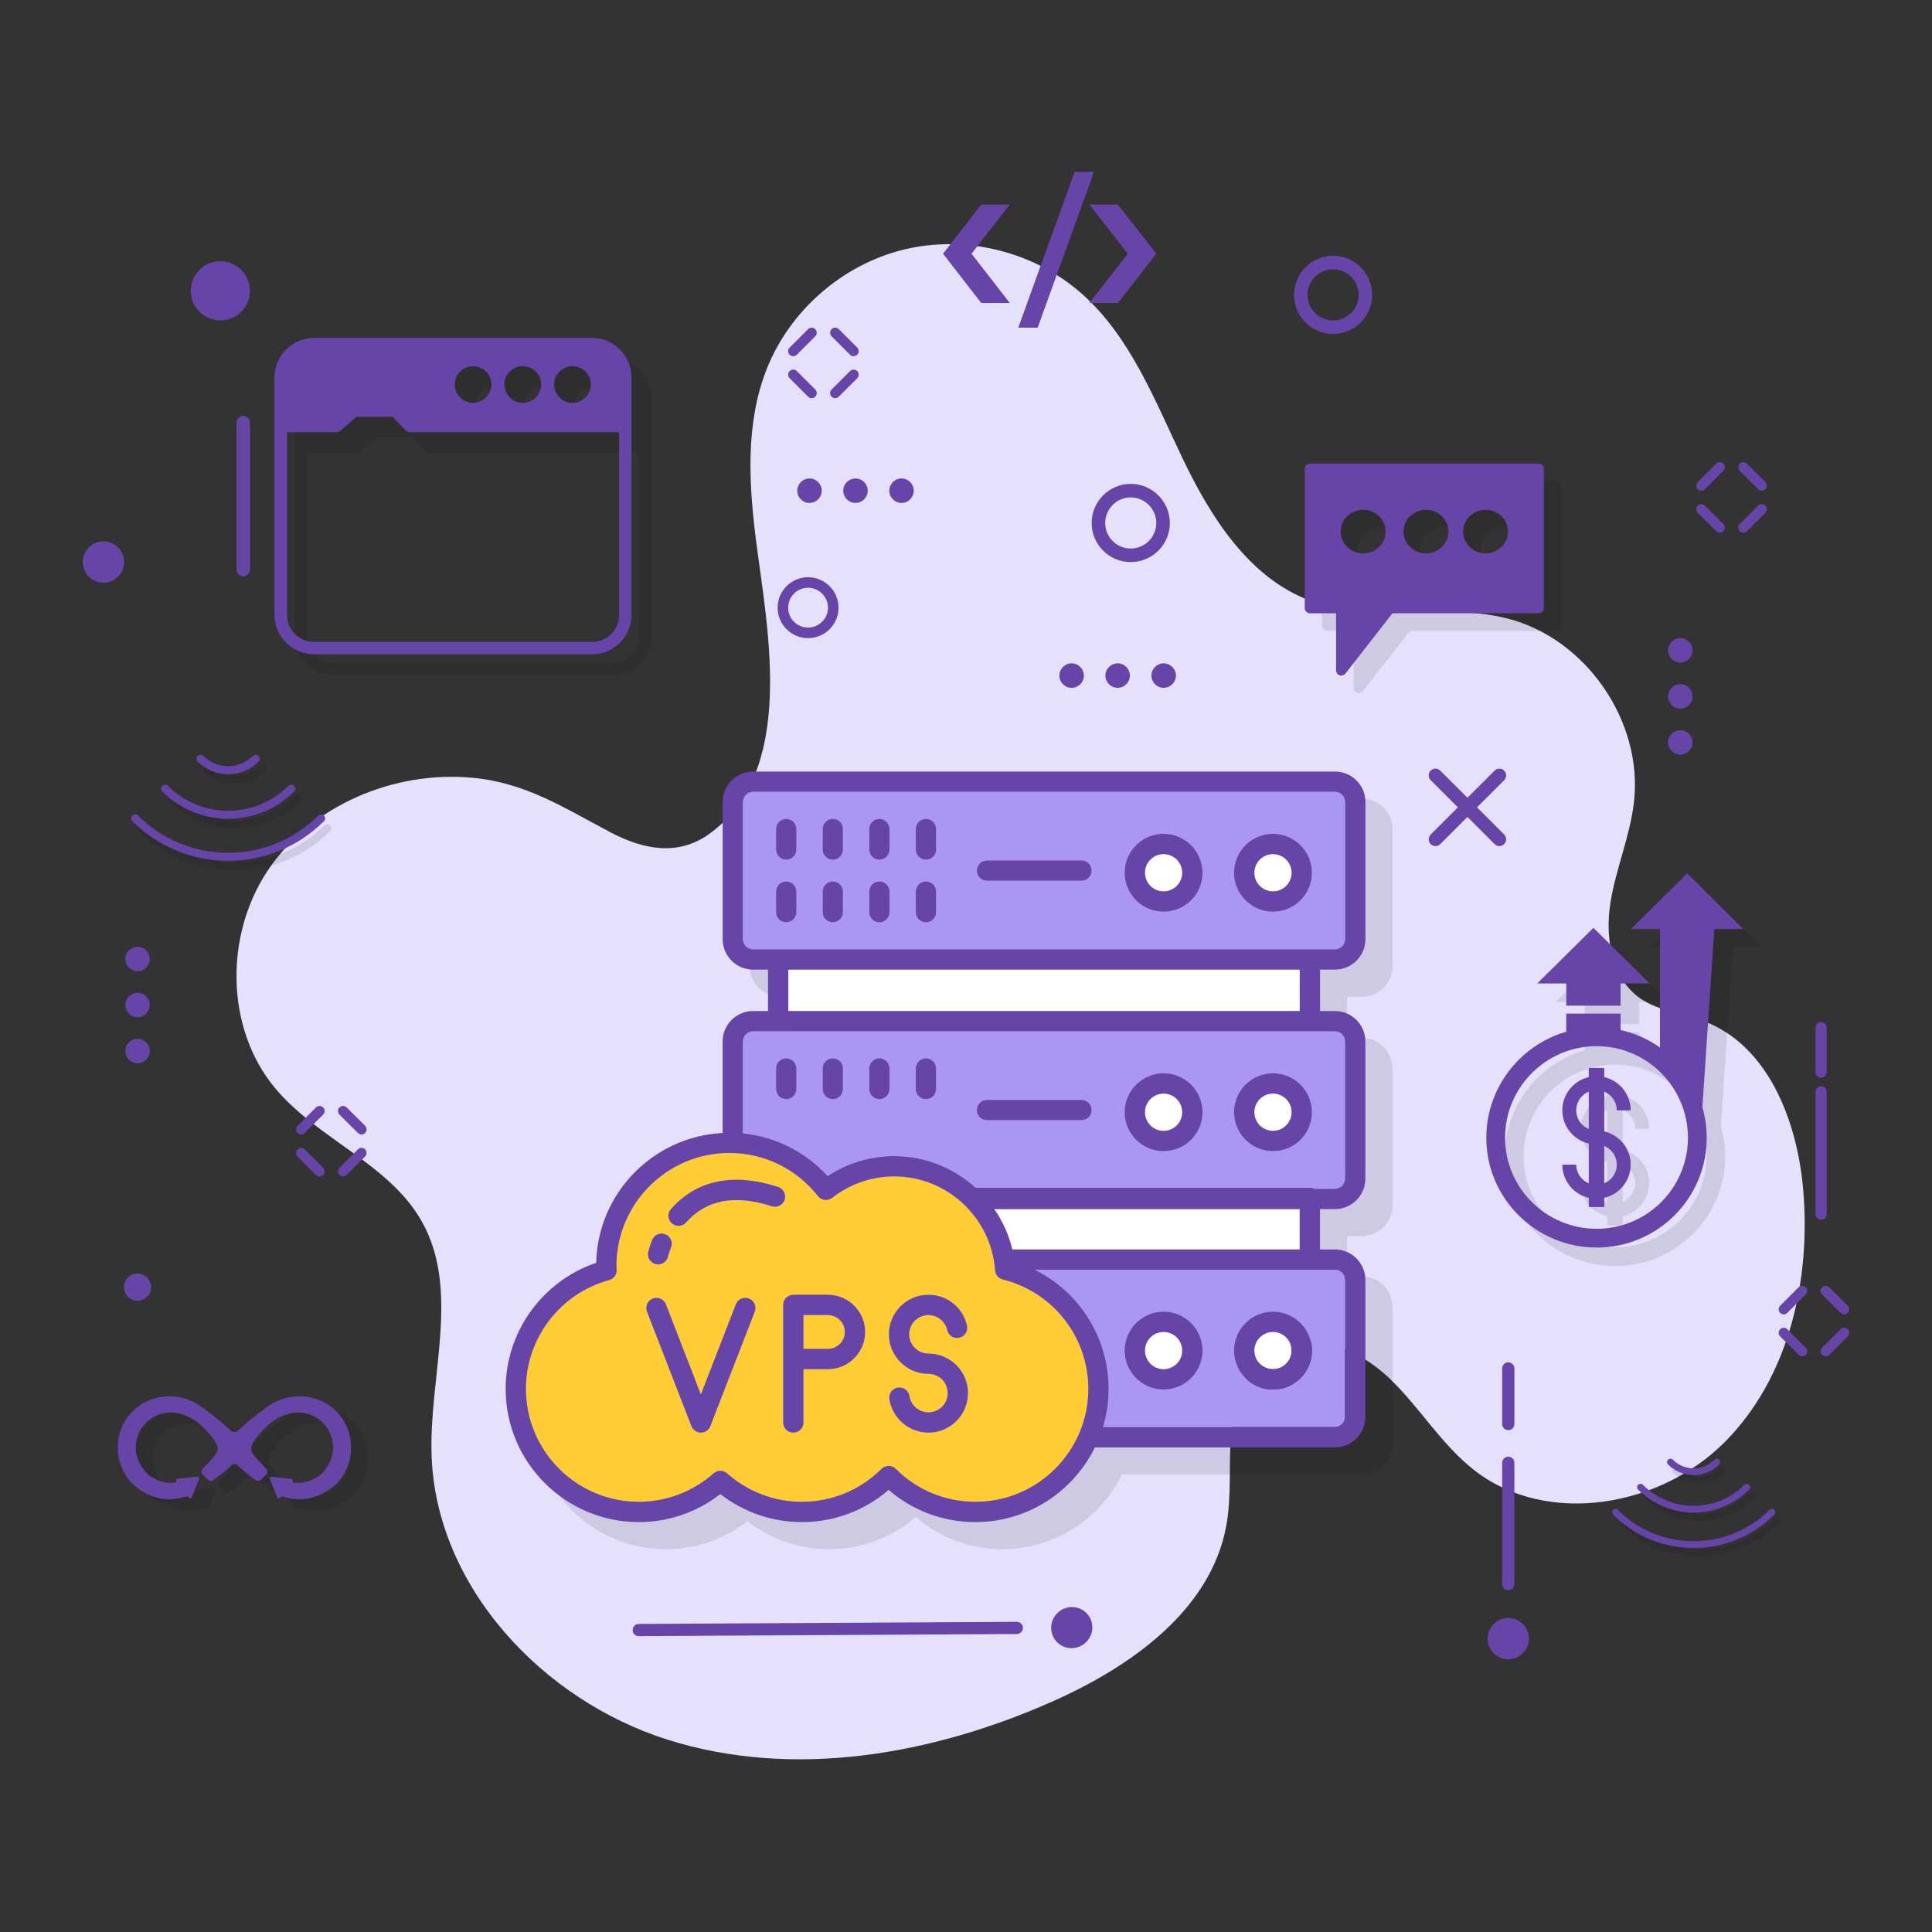 <svg xmlns="http://www.w3.org/2000/svg" id="a" data-name="Layer 1" width="3500" height="3500" viewBox="0 0 3500 3500"><rect x="0" y="0" width="3500" height="3500" fill="#333333" stroke="none"/><defs><style>      .b, .c, .d, .e, .f, .g, .h {        stroke-width: 0px;      }      .b, .g {        fill: #000;      }      .c {        fill: #e5e0fc;      }      .d {        fill: #aa96f3;      }      .i, .g {        opacity: .1;      }      .e {        fill: #fff;      }      .f {        fill: #6644a8;      }      .h {        fill: #fc3;      }    </style></defs><g><path class="c" d="M854.261,1408.824c-140.937-12.544-289.443,49.774-368.496,167.124-79.051,117.35-77.871,286.872,12.782,395.51,77.263,92.591,206.926,136.583,265.851,241.801,69.848,124.714,12.927,279.296,17.408,422.168,7.471,238.306,200.588,444.616,427.979,516.294,227.393,71.68,478.289,27.514,696.263-69.09,142.112-62.98,286.919-165.019,315.331-317.84,10.552-56.772,3.679-115.329,9.385-172.79,5.705-57.458,28.117-118.613,78.47-146.873,66.659-37.411,152.254-1.207,207.559,51.559,55.305,52.769,94.946,121.353,155.546,167.943,131.042,100.744,334.112,65.465,451.183-51.223,117.07-116.688,157.344-293.664,143.117-458.345-10.731-124.24-63.24-261.238-179.957-305.149-38.449-14.467-81.828-17.845-115.466-41.426-51.773-36.295-63.657-109.101-54.017-171.588,9.64-62.487,35.888-121.728,42.957-184.556,16.397-145.722-87.045-295.536-229.122-331.836-116.089-29.66-243.812,9.566-356.269-31.782-111.208-40.889-180.727-150.422-231.911-257.281-51.184-106.861-95.426-222.477-184.512-300.599-85.887-75.315-209.151-105.694-320.2-78.911-111.049,26.78-206.916,110.004-249.032,216.188-39.356,99.228-32.557,210.274-18.843,316.135,20.653,159.444,72.23,413.323-85.399,526.464-57.664,41.39-120.711,27.806-179.822-3.363-83.684-44.127-153.206-89.849-250.784-98.534Z"></path><g><g><path class="g" d="M1109.106,650.138h-503.694c-39.506,0-71.793,32.287-71.793,71.79v430.002c0,39.126,32.287,71.413,71.793,71.413h503.694c39.123,0,71.41-32.287,71.41-71.413v-430.002c0-39.503-32.287-71.79-71.41-71.79ZM1073.4,701.418c18.612,0,33.425,14.815,33.425,33.047s-14.813,33.428-33.425,33.428c-18.237,0-33.05-15.195-33.05-33.428s14.813-33.047,33.05-33.047ZM983.37,701.418c18.615,0,33.428,14.815,33.428,33.047s-14.813,33.428-33.428,33.428c-18.232,0-33.048-15.195-33.048-33.428s14.815-33.047,33.048-33.047ZM893.345,701.418c18.235,0,33.428,14.815,33.428,33.047s-15.193,33.428-33.428,33.428-33.047-15.195-33.047-33.428,14.813-33.047,33.047-33.047ZM1158.107,1151.931c0,26.969-22.034,49.001-49.001,49.001h-503.694c-27.352,0-49.003-22.032-49.003-49.001v-330.857h89.647c2.659,0,5.318-1.141,7.597-3.039l28.49-25.071h65.337l23.93,24.691c1.899,1.899,4.938,3.419,7.977,3.419h378.72v330.857Z"></path><path class="f" d="M1072.64,612.153h-503.694c-39.506,0-71.793,32.285-71.793,71.791v430c0,39.128,32.287,71.415,71.793,71.415h503.694c39.123,0,71.41-32.287,71.41-71.415v-430c0-39.506-32.287-71.791-71.41-71.791ZM1036.933,663.433c18.612,0,33.425,14.815,33.425,33.047s-14.813,33.428-33.425,33.428c-18.235,0-33.05-15.196-33.05-33.428s14.815-33.047,33.05-33.047ZM946.903,663.433c18.615,0,33.428,14.815,33.428,33.047s-14.813,33.428-33.428,33.428c-18.232,0-33.047-15.196-33.047-33.428s14.815-33.047,33.047-33.047ZM856.878,663.433c18.235,0,33.428,14.815,33.428,33.047s-15.193,33.428-33.428,33.428-33.047-15.196-33.047-33.428,14.815-33.047,33.047-33.047ZM1121.64,1113.943c0,26.972-22.032,49.003-49.001,49.003h-503.694c-27.35,0-49.003-22.032-49.003-49.003v-330.855h89.65c2.656,0,5.315-1.14,7.594-3.039l28.49-25.073h65.337l23.93,24.693c1.898,1.899,4.94,3.419,7.977,3.419h378.72v330.855Z"></path></g><g><path class="f" d="M2600.508,1532.756c-3.14,0-6.277-1.2-8.671-3.594-4.793-4.79-4.793-12.554,0-17.344l115.792-115.792c4.791-4.79,12.551-4.79,17.342,0s4.79,12.554,0,17.344l-115.792,115.792c-2.396,2.394-5.534,3.594-8.671,3.594Z"></path><path class="f" d="M2716.3,1532.756c-3.137,0-6.277-1.2-8.671-3.594l-115.792-115.792c-4.793-4.791-4.793-12.554,0-17.344,4.79-4.79,12.551-4.79,17.342,0l115.792,115.792c4.79,4.791,4.79,12.554,0,17.344-2.396,2.394-5.534,3.594-8.671,3.594Z"></path></g><path class="f" d="M2048.341,1018.23c-38.998,0-70.724-31.728-70.724-70.724s31.725-70.927,70.724-70.927,70.939,31.824,70.939,70.927-31.824,70.724-70.939,70.724ZM2048.341,901.108c-25.476,0-46.195,20.815-46.195,46.398s20.719,46.195,46.195,46.195,46.411-20.719,46.411-46.195-20.818-46.398-46.411-46.398Z"></path><path class="f" d="M1463.842,1156.03c-30.371,0-55.082-24.71-55.082-55.082s24.71-55.238,55.082-55.238,55.248,24.784,55.248,55.238-24.784,55.082-55.248,55.082ZM1463.842,1064.812c-19.841,0-35.979,16.211-35.979,36.136s16.137,35.979,35.979,35.979,36.145-16.137,36.145-35.979-16.213-36.136-36.145-36.136Z"></path><path class="f" d="M2414.929,604.988c-38.996,0-70.724-31.728-70.724-70.724s31.728-70.927,70.724-70.927,70.939,31.823,70.939,70.927-31.821,70.724-70.939,70.724ZM2414.929,487.867c-25.473,0-46.195,20.815-46.195,46.398s20.722,46.195,46.195,46.195,46.411-20.719,46.411-46.195-20.815-46.398-46.411-46.398Z"></path><g><path class="f" d="M1470.406,721.311c-2.35,0-4.7-.898-6.495-2.691l-33.379-33.371c-3.589-3.588-3.589-9.402,0-12.988,3.588-3.589,9.402-3.589,12.99,0l33.379,33.369c3.589,3.588,3.589,9.402,0,12.99-1.793,1.793-4.145,2.691-6.495,2.691Z"></path><path class="f" d="M1546.406,645.311c-2.35,0-4.7-.895-6.495-2.691l-33.379-33.371c-3.589-3.586-3.589-9.399,0-12.988,3.588-3.589,9.399-3.589,12.988,0l33.381,33.371c3.588,3.586,3.588,9.399,0,12.988-1.796,1.795-4.145,2.691-6.495,2.691Z"></path><path class="f" d="M1437.028,645.311c-2.35,0-4.702-.895-6.495-2.691-3.589-3.589-3.589-9.402,0-12.988l33.379-33.371c3.588-3.589,9.402-3.589,12.99,0s3.589,9.402,0,12.988l-33.379,33.371c-1.795,1.795-4.145,2.691-6.495,2.691Z"></path><path class="f" d="M1513.025,721.311c-2.35,0-4.7-.898-6.493-2.691-3.589-3.589-3.589-9.402,0-12.99l33.379-33.369c3.588-3.589,9.402-3.589,12.99,0,3.588,3.586,3.588,9.399,0,12.988l-33.381,33.371c-1.793,1.793-4.143,2.691-6.495,2.691Z"></path></g><g><path class="f" d="M3115.509,964.978c-2.35,0-4.702-.898-6.495-2.691l-33.379-33.371c-3.589-3.588-3.589-9.402,0-12.988,3.586-3.588,9.399-3.588,12.988,0l33.381,33.369c3.586,3.589,3.586,9.402,0,12.99-1.796,1.793-4.145,2.691-6.495,2.691Z"></path><path class="f" d="M3191.506,888.979c-2.35,0-4.7-.895-6.493-2.691l-33.381-33.371c-3.588-3.586-3.588-9.399,0-12.988,3.589-3.588,9.402-3.588,12.99,0l33.379,33.371c3.589,3.588,3.589,9.399,0,12.988-1.793,1.795-4.143,2.691-6.495,2.691Z"></path><path class="f" d="M3082.128,888.979c-2.35,0-4.7-.895-6.493-2.691-3.589-3.589-3.589-9.399,0-12.988l33.379-33.371c3.589-3.588,9.402-3.588,12.99,0,3.586,3.589,3.586,9.402,0,12.988l-33.381,33.371c-1.793,1.795-4.145,2.691-6.495,2.691Z"></path><path class="f" d="M3158.128,964.978c-2.35,0-4.7-.898-6.495-2.691-3.588-3.589-3.588-9.402,0-12.99l33.381-33.369c3.588-3.588,9.399-3.588,12.988,0,3.589,3.586,3.589,9.399,0,12.988l-33.379,33.371c-1.796,1.793-4.145,2.691-6.495,2.691Z"></path></g><g><path class="f" d="M3264.798,2457.086c-2.35,0-4.702-.898-6.495-2.691l-33.381-33.371c-3.586-3.589-3.586-9.402,0-12.99,3.589-3.589,9.402-3.589,12.99,0l33.381,33.371c3.586,3.589,3.586,9.402,0,12.99-1.796,1.793-4.145,2.691-6.495,2.691Z"></path><path class="f" d="M3340.795,2381.087c-2.35,0-4.7-.898-6.493-2.691l-33.381-33.371c-3.588-3.589-3.588-9.402,0-12.988,3.589-3.589,9.402-3.589,12.99,0l33.379,33.369c3.588,3.589,3.588,9.402,0,12.99-1.793,1.793-4.143,2.691-6.495,2.691Z"></path><path class="f" d="M3231.417,2381.087c-2.35,0-4.7-.898-6.495-2.691-3.586-3.588-3.586-9.402,0-12.99l33.381-33.369c3.588-3.589,9.402-3.589,12.99,0,3.586,3.586,3.586,9.399,0,12.988l-33.381,33.371c-1.793,1.793-4.145,2.691-6.495,2.691Z"></path><path class="f" d="M3307.416,2457.086c-2.35,0-4.7-.898-6.495-2.691-3.588-3.588-3.588-9.402,0-12.99l33.381-33.371c3.586-3.589,9.399-3.589,12.988,0,3.588,3.588,3.588,9.402,0,12.99l-33.379,33.371c-1.796,1.793-4.145,2.691-6.495,2.691Z"></path></g><g><path class="f" d="M578.905,2131.221c-2.35,0-4.7-.898-6.495-2.691l-33.379-33.371c-3.588-3.588-3.588-9.399,0-12.988,3.589-3.588,9.399-3.588,12.988,0l33.381,33.369c3.588,3.589,3.588,9.402,0,12.99-1.795,1.793-4.145,2.691-6.495,2.691Z"></path><path class="f" d="M654.904,2055.221c-2.352,0-4.702-.895-6.495-2.691l-33.381-33.369c-3.586-3.589-3.586-9.402,0-12.99,3.588-3.588,9.402-3.588,12.99,0l33.379,33.371c3.589,3.588,3.589,9.399,0,12.988-1.793,1.795-4.143,2.691-6.493,2.691Z"></path><path class="f" d="M545.524,2055.221c-2.35,0-4.7-.895-6.493-2.691-3.588-3.589-3.588-9.399,0-12.988l33.379-33.371c3.589-3.588,9.402-3.588,12.99,0,3.588,3.589,3.588,9.402,0,12.99l-33.381,33.369c-1.793,1.795-4.143,2.691-6.495,2.691Z"></path><path class="f" d="M621.523,2131.221c-2.35,0-4.7-.898-6.495-2.691-3.586-3.589-3.586-9.402,0-12.99l33.381-33.369c3.589-3.588,9.402-3.588,12.988,0,3.589,3.589,3.589,9.399,0,12.988l-33.379,33.371c-1.793,1.793-4.145,2.691-6.495,2.691Z"></path></g><g><g class="i"><polygon class="b" points="2870.931 1855.31 2969.377 1855.31 2969.377 1815.129 3021.947 1815.129 2920.156 1714.339 2818.359 1815.129 2870.931 1815.129 2870.931 1855.31"></polygon><path class="b" d="M3191.734,1716.524l-101.794-100.791-101.794,100.791h52.572v214.952c-21.144-14.989-45.265-25.954-71.342-31.789v-29.959h-98.446v32.917c-83.513,23.977-144.866,100.894-144.866,192.008,0,109.673,89.677,198.888,199.886,198.888s199.381-89.216,199.381-198.888c0-19.081-2.845-37.482-7.849-54.974l21.681-323.155h52.57ZM2925.949,2259.577c-91.482,0-165.914-73.993-165.914-164.933,0-91.482,74.432-165.912,165.914-165.912s165.414,74.43,165.414,165.912c0,90.94-74.204,164.933-165.414,164.933Z"></path><path class="b" d="M2962.411,2044.968h25.225c0-29.214-20.506-53.62-47.897-60.036v-16.78h-28.078v16.724c-27.376,6.348-47.892,30.81-47.892,60.093s20.516,53.73,47.892,60.078v72.06c-13.28-5.492-22.664-18.524-22.664-33.756h-25.228c0,29.27,20.516,53.73,47.892,60.081v16.726h28.078v-16.785c27.391-6.417,47.897-30.82,47.897-60.022s-20.506-53.62-47.897-60.036v-72.085c13.295,5.524,22.672,18.549,22.672,33.739ZM2888.997,2044.968c0-15.245,9.385-28.277,22.664-33.771v67.525c-13.28-5.492-22.664-18.524-22.664-33.754ZM2962.411,2143.35c0,15.181-9.377,28.201-22.672,33.725v-67.461c13.295,5.524,22.672,18.546,22.672,33.737Z"></path></g><g><g><polygon class="f" points="2988.463 1781.643 2935.891 1781.643 2935.891 1821.826 2837.445 1821.826 2837.445 1781.643 2784.875 1781.643 2886.669 1680.855 2988.463 1781.643"></polygon><rect class="f" x="2837.445" y="1836.241" width="98.446" height="35.648"></rect></g><polygon class="f" points="3158.25 1683.04 3105.681 1683.04 3082.346 2030.825 3007.235 1934.667 3007.235 1683.04 2954.663 1683.04 3056.456 1582.249 3158.25 1683.04"></polygon><g><path class="f" d="M2892.468,2260.057c-110.21,0-199.887-89.216-199.887-198.891s89.677-199.887,199.887-199.887,199.381,89.677,199.381,199.887-89.446,198.891-199.381,198.891ZM2892.463,1895.245c-91.482,0-165.914,74.432-165.914,165.914,0,90.94,74.432,164.933,165.914,164.933s165.416-73.993,165.416-164.933c0-91.482-74.204-165.914-165.416-165.914Z"></path><g><path class="f" d="M2892.095,2171.663c-34.083,0-61.81-27.727-61.81-61.797h25.225c0,20.165,16.41,36.572,36.585,36.572,20.312,0,36.832-16.407,36.832-36.572s-16.52-36.585-36.832-36.585c-34.083,0-61.81-27.727-61.81-61.8s27.727-61.81,61.81-61.81,62.057,27.727,62.057,61.81h-25.225c0-20.175-16.52-36.582-36.832-36.582-20.175,0-36.585,16.407-36.585,36.582s16.41,36.572,36.585,36.572c34.22,0,62.057,27.727,62.057,61.812s-27.838,61.797-62.057,61.797Z"></path><rect class="f" x="2878.177" y="1934.667" width="28.078" height="252.003"></rect></g></g></g></g><g><path class="g" d="M2819.382,871.563h-414.51c-5.391,0-9.512,4.123-9.512,9.515v252.13c0,5.391,4.121,9.515,9.512,9.515h47.254v103.388c0,4.123,2.539,7.611,6.027,8.879,1.268.635,2.22.635,3.172.635,2.853,0,5.708-1.268,7.611-3.488l85.313-109.415h265.133c5.075,0,9.196-4.123,9.196-9.515v-252.13c0-5.391-4.121-9.515-9.196-9.515ZM2501.287,1034.26c-22.52,0-40.914-17.761-40.914-39.643,0-21.566,18.394-39.327,40.914-39.327,22.198,0,40.592,17.761,40.592,39.327,0,21.882-18.394,39.643-40.592,39.643ZM2615.139,1034.26c-22.515,0-40.911-17.761-40.911-39.643,0-21.566,18.396-39.327,40.911-39.327,22.201,0,40.597,17.761,40.597,39.327,0,21.882-18.396,39.643-40.597,39.643ZM2722.97,1034.26c-22.517,0-40.595-17.761-40.595-39.643,0-21.566,18.078-39.327,40.595-39.327s40.595,17.761,40.595,39.327c0,21.882-18.078,39.643-40.595,39.643Z"></path><path class="f" d="M2787.666,839.848h-414.507c-5.391,0-9.515,4.123-9.515,9.515v252.13c0,5.391,4.123,9.515,9.515,9.515h47.255v103.391c0,4.121,2.536,7.609,6.024,8.877,1.271.635,2.22.635,3.174.635,2.853,0,5.708-1.268,7.611-3.488l85.311-109.415h265.133c5.075,0,9.198-4.123,9.198-9.515v-252.13c0-5.391-4.123-9.515-9.198-9.515ZM2469.571,1002.544c-22.517,0-40.914-17.759-40.914-39.643,0-21.566,18.397-39.324,40.914-39.324,22.198,0,40.592,17.759,40.592,39.324,0,21.884-18.394,39.643-40.592,39.643ZM2583.426,1002.544c-22.517,0-40.911-17.759-40.911-39.643,0-21.566,18.394-39.324,40.911-39.324,22.201,0,40.595,17.759,40.595,39.324,0,21.884-18.394,39.643-40.595,39.643ZM2691.256,1002.544c-22.52,0-40.597-17.759-40.597-39.643,0-21.566,18.078-39.324,40.597-39.324s40.593,17.759,40.593,39.324c0,21.884-18.078,39.643-40.593,39.643Z"></path></g><g><g><path class="g" d="M479.789,1397.367c2.779-2.838,2.779-7.493,0-10.331-2.838-2.838-7.493-2.838-10.331,0-24.632,24.747-64.93,24.747-89.564,0-2.838-2.838-7.491-2.838-10.329,0-2.781,2.838-2.781,7.493,0,10.331,15.21,15.154,35.189,22.76,55.111,22.76s39.901-7.606,55.113-22.76Z"></path><path class="g" d="M587.799,1495.048c-89.961,90.074-236.341,89.959-326.187,0-2.838-2.838-7.494-2.838-10.329,0-2.838,2.838-2.838,7.491,0,10.329,47.846,47.789,110.619,71.685,173.45,71.685s125.55-23.896,173.395-71.685c2.782-2.838,2.782-7.491,0-10.329-2.838-2.838-7.491-2.838-10.329,0Z"></path><path class="g" d="M305.201,1441.126c-2.781,2.838-2.781,7.494,0,10.332,32.976,32.917,76.225,49.379,119.474,49.379s86.557-16.461,119.477-49.379c2.838-2.838,2.894-7.437.056-10.275-2.838-2.838-7.435-2.894-10.273-.056-60.277,60.277-158.242,60.277-218.406,0-2.838-2.838-7.491-2.838-10.329,0Z"></path></g><g><path class="f" d="M468.474,1379.758c2.782-2.838,2.782-7.494,0-10.332-2.838-2.838-7.493-2.838-10.331,0-24.632,24.747-64.93,24.747-89.561,0-2.838-2.838-7.493-2.838-10.331,0-2.782,2.838-2.782,7.494,0,10.332,15.213,15.154,35.191,22.76,55.113,22.76s39.898-7.606,55.111-22.76Z"></path><path class="f" d="M576.484,1477.439c-89.961,90.074-236.338,89.959-326.187,0-2.838-2.838-7.491-2.838-10.329,0s-2.838,7.491,0,10.329c47.846,47.789,110.619,71.685,173.452,71.685s125.548-23.896,173.393-71.685c2.782-2.838,2.782-7.491,0-10.329-2.838-2.838-7.491-2.838-10.329,0Z"></path><path class="f" d="M293.886,1423.517c-2.782,2.838-2.782,7.493,0,10.332,32.976,32.917,76.225,49.379,119.477,49.379s86.554-16.461,119.474-49.379c2.838-2.838,2.894-7.437.056-10.275-2.838-2.838-7.435-2.894-10.273-.056-60.277,60.277-158.242,60.277-218.403,0-2.838-2.838-7.493-2.838-10.331,0Z"></path></g></g><g><path class="f" d="M271.32,1737.361c0,12.215-9.949,22.167-22.167,22.167s-22.169-9.951-22.169-22.167,9.951-22.169,22.169-22.169,22.167,9.951,22.167,22.169Z"></path><path class="f" d="M271.32,1820.717c0,12.218-9.949,22.169-22.167,22.169s-22.169-9.951-22.169-22.169,9.951-22.167,22.169-22.167,22.167,9.951,22.167,22.167Z"></path><path class="f" d="M271.32,1904.075c0,12.218-9.949,22.169-22.167,22.169s-22.169-9.951-22.169-22.169,9.951-22.169,22.169-22.169,22.167,9.951,22.167,22.169Z"></path></g><g><path class="f" d="M3066.285,1178.199c0,12.215-9.951,22.167-22.169,22.167s-22.169-9.951-22.169-22.167,9.951-22.169,22.169-22.169,22.169,9.951,22.169,22.169Z"></path><path class="f" d="M3066.285,1261.554c0,12.218-9.951,22.169-22.169,22.169s-22.169-9.951-22.169-22.169,9.951-22.167,22.169-22.167,22.169,9.951,22.169,22.167Z"></path><path class="f" d="M3066.285,1344.913c0,12.218-9.951,22.169-22.169,22.169s-22.169-9.951-22.169-22.169,9.951-22.166,22.169-22.166,22.169,9.951,22.169,22.166Z"></path></g><path class="f" d="M440.565,1044.101c-6.709,0-12.156-5.497-12.156-12.252v-266.271c0-6.706,5.448-12.169,12.156-12.169,6.755,0,12.252,5.462,12.252,12.169v266.271c0,6.755-5.497,12.252-12.252,12.252Z"></path><g><path class="f" d="M3299.02,2210.083c-5.593,0-10.135-4.582-10.135-10.211v-221.952c0-5.59,4.543-10.143,10.135-10.143,5.629,0,10.211,4.552,10.211,10.143v221.952c0,5.629-4.582,10.211-10.211,10.211Z"></path><path class="f" d="M3299.02,1952.561c-5.593,0-10.135-4.582-10.135-10.214v-80.64c0-5.59,4.543-10.143,10.135-10.143,5.629,0,10.211,4.553,10.211,10.143v80.64c0,5.632-4.582,10.214-10.211,10.214Z"></path></g><g><path class="f" d="M2108.083,1246.079c-12.218,0-22.169-9.951-22.169-22.169s9.951-22.169,22.169-22.169,22.169,9.951,22.169,22.169-9.951,22.169-22.169,22.169Z"></path><path class="f" d="M2024.725,1246.079c-12.218,0-22.169-9.951-22.169-22.169s9.951-22.167,22.169-22.167,22.169,9.949,22.169,22.167-9.951,22.169-22.169,22.169Z"></path><path class="f" d="M1941.366,1246.079c-12.215,0-22.167-9.951-22.167-22.169s9.951-22.167,22.167-22.167,22.169,9.951,22.169,22.167-9.951,22.169-22.169,22.169Z"></path></g><g><path class="f" d="M1633.169,911.148c-12.218,0-22.169-9.951-22.169-22.169s9.951-22.167,22.169-22.167,22.167,9.951,22.167,22.167-9.951,22.169-22.167,22.169Z"></path><path class="f" d="M1549.81,911.148c-12.218,0-22.169-9.951-22.169-22.169s9.951-22.167,22.169-22.167,22.169,9.951,22.169,22.167-9.951,22.169-22.169,22.169Z"></path><path class="f" d="M1466.452,911.148c-12.218,0-22.169-9.951-22.169-22.167s9.951-22.169,22.169-22.169,22.169,9.951,22.169,22.169-9.951,22.167-22.169,22.167Z"></path></g><g><path class="f" d="M2732.344,2590.927c-6.093,0-11.045-4.996-11.045-11.131v-100.751c0-6.093,4.952-11.055,11.045-11.055,6.135,0,11.131,4.962,11.131,11.055v100.751c0,6.135-4.996,11.131-11.131,11.131Z"></path><path class="f" d="M2732.344,2880.9c-6.093,0-11.045-4.994-11.045-11.131v-219.794c0-6.093,4.952-11.055,11.045-11.055,6.135,0,11.131,4.962,11.131,11.055v219.794c0,6.137-4.996,11.131-11.131,11.131Z"></path><path class="f" d="M2732.303,3005.91c-20.599,0-37.367-16.768-37.367-37.367,0-20.71,16.768-37.548,37.367-37.548s37.536,16.839,37.536,37.548c0,20.599-16.839,37.367-37.536,37.367Z"></path></g><g><g><path class="g" d="M3124.077,2667.886c2.34-2.389,2.34-6.304,0-8.693-2.387-2.389-6.304-2.389-8.693,0-20.729,20.825-54.642,20.825-75.372,0-2.389-2.389-6.306-2.389-8.695,0-2.34,2.389-2.34,6.304,0,8.693,12.802,12.753,29.616,19.155,46.381,19.155s33.577-6.402,46.379-19.155Z"></path><path class="g" d="M3214.975,2750.088c-75.708,75.803-198.893,75.708-274.505,0-2.389-2.387-6.306-2.387-8.695,0-2.387,2.389-2.387,6.306,0,8.693,40.266,40.22,93.096,60.328,145.97,60.328s105.657-20.109,145.924-60.328c2.34-2.387,2.34-6.304,0-8.693-2.389-2.387-6.306-2.387-8.693,0Z"></path><path class="g" d="M2977.153,2704.713c-2.34,2.389-2.34,6.304,0,8.693,27.752,27.703,64.147,41.557,100.545,41.557s72.84-13.854,100.545-41.557c2.387-2.389,2.436-6.257.047-8.646s-6.257-2.436-8.644-.047c-50.728,50.725-133.169,50.725-183.801,0-2.389-2.389-6.304-2.389-8.693,0Z"></path></g><g><path class="f" d="M3114.555,2653.068c2.342-2.389,2.342-6.306,0-8.695-2.387-2.387-6.304-2.387-8.693,0-20.729,20.827-54.643,20.827-75.372,0-2.389-2.387-6.306-2.387-8.693,0-2.342,2.389-2.342,6.306,0,8.695,12.799,12.752,29.614,19.152,46.379,19.152s33.58-6.399,46.379-19.152Z"></path><path class="f" d="M3205.453,2735.271c-75.708,75.803-198.893,75.708-274.505,0-2.389-2.389-6.306-2.389-8.693,0-2.389,2.387-2.389,6.304,0,8.693,40.264,40.217,93.094,60.326,145.968,60.326s105.657-20.109,145.924-60.326c2.34-2.389,2.34-6.306,0-8.693-2.389-2.389-6.306-2.389-8.693,0Z"></path><path class="f" d="M2967.631,2689.893c-2.34,2.389-2.34,6.306,0,8.693,27.752,27.705,64.147,41.557,100.545,41.557s72.84-13.851,100.545-41.557c2.389-2.387,2.436-6.257.047-8.644-2.387-2.389-6.257-2.436-8.644-.049-50.728,50.728-133.169,50.728-183.801,0-2.389-2.387-6.304-2.387-8.693,0Z"></path></g></g><path class="f" d="M187.349,1055.688c-20.602,0-37.367-16.768-37.367-37.379s16.765-37.536,37.367-37.536,37.536,16.839,37.536,37.536-16.841,37.379-37.536,37.379Z"></path><path class="f" d="M399.073,580.497c-29.496,0-53.504-24.009-53.504-53.521s24.009-53.745,53.504-53.745,53.745,24.112,53.745,53.745-24.112,53.521-53.745,53.521Z"></path><g><path class="g" d="M664.954,2661.984c-5.821,25.502-19.25,45.43-42.042,59.426-23.3,14.295-47.559,18.139-73.797,11.452-3.522-.905-7.157-3.26-10.643-.02-3.954,3.672-5.217.773-6.498-2.468-3.804-9.645-7.533-19.287-11.489-28.855-2.185-5.274-.414-6.895,4.898-6.235,10.246,1.263,20.53,2.355,30.796,3.542,2.146.245,5.009.206,4.859,3.184-.265,5.443,3.655,4.086,6.422,4.275,15.767,1.111,29.442-4.822,42.457-12.846h.017c71.275-67.262-28.159-170.575-107.531-77.226-22.358,26.557-22.093,30.852,2.411,55.714,14.315,14.523,14.182,14.391-.584,28.102-4.013,3.711-6.949,3.88-11.283.697-10.623-7.758-20.962-15.858-30.418-24.975-2.62-2.524-4.822-3.542-6.951-3.39-2.127-.152-4.332.866-6.949,3.39-9.456,9.117-19.797,17.217-30.421,24.975-4.332,3.184-7.27,3.015-11.283-.697-14.766-13.711-14.899-13.579-.584-28.102,24.507-24.862,24.769-29.157,2.411-55.714-79.372-93.349-178.804,9.964-107.531,77.226h.02c13.015,8.023,26.69,13.957,42.454,12.846,2.769-.189,6.686,1.168,6.424-4.275-.152-2.978,2.713-2.939,4.859-3.184,10.265-1.187,20.55-2.279,30.796-3.542,5.313-.66,7.081.962,4.898,6.235-3.956,9.569-7.685,19.211-11.492,28.855-1.28,3.24-2.541,6.14-6.498,2.468-3.483-3.24-7.121-.885-10.64.02-26.238,6.687-50.5,2.843-73.799-11.452-22.79-13.996-36.219-33.923-42.04-59.426-16.746-90.41,82.291-145.016,153.037-91.09,16.67,12.169,32.964,24.862,47.919,39.104,3.088,2.939,5.725,4.464,8.418,4.275,2.693.189,5.33-1.337,8.421-4.275,14.955-14.241,31.247-26.935,47.917-39.104,70.745-53.926,169.782.679,153.039,91.09Z"></path><path class="f" d="M634.052,2641.925c-5.821,25.502-19.25,45.432-42.042,59.426-23.3,14.298-47.559,18.139-73.797,11.452-3.522-.905-7.157-3.257-10.643-.02-3.954,3.674-5.217.773-6.498-2.468-3.804-9.642-7.533-19.287-11.489-28.855-2.185-5.274-.414-6.893,4.898-6.233,10.246,1.261,20.53,2.352,30.796,3.539,2.146.245,5.009.209,4.859,3.184-.265,5.443,3.655,4.086,6.422,4.275,15.767,1.111,29.442-4.822,42.457-12.846h.017c71.275-67.263-28.159-170.575-107.531-77.226-22.358,26.56-22.093,30.852,2.411,55.717,14.315,14.521,14.182,14.388-.584,28.102-4.013,3.709-6.949,3.881-11.283.697-10.623-7.761-20.962-15.86-30.418-24.978-2.62-2.524-4.822-3.539-6.951-3.39-2.127-.15-4.332.866-6.949,3.39-9.456,9.117-19.797,17.217-30.42,24.978-4.332,3.184-7.27,3.012-11.281-.697-14.769-13.714-14.901-13.582-.586-28.102,24.506-24.865,24.769-29.157,2.411-55.717-79.372-93.349-178.804,9.963-107.531,77.226h.02c13.015,8.023,26.69,13.957,42.454,12.846,2.769-.189,6.686,1.168,6.424-4.275-.152-2.975,2.713-2.939,4.859-3.184,10.265-1.187,20.55-2.279,30.796-3.539,5.313-.66,7.081.959,4.898,6.233-3.956,9.569-7.685,19.213-11.492,28.855-1.28,3.24-2.541,6.142-6.498,2.468-3.483-3.238-7.121-.886-10.64.02-26.238,6.686-50.5,2.845-73.799-11.452-22.79-13.994-36.219-33.923-42.04-59.426-16.746-90.41,82.291-145.014,153.037-91.087,16.67,12.166,32.964,24.862,47.919,39.101,3.088,2.939,5.725,4.464,8.418,4.275,2.693.189,5.33-1.337,8.421-4.275,14.955-14.239,31.247-26.935,47.917-39.101,70.745-53.926,169.782.677,153.039,91.087Z"></path></g></g><path class="f" d="M249.097,2356.438c-13.552,0-24.583-11.031-24.583-24.592s11.031-24.693,24.583-24.693,24.695,11.077,24.695,24.693-11.08,24.592-24.695,24.592Z"></path><g><polygon class="f" points="1759.933 459.617 1829.349 548.901 1777.593 548.901 1708.423 459.617 1777.593 370.575 1829.349 370.575 1759.933 459.617"></polygon><polygon class="f" points="2042.996 459.617 1973.58 548.901 2025.335 548.901 2094.751 459.617 2025.335 370.575 1973.58 370.575 2042.996 459.617"></polygon><polygon class="f" points="1879.782 593.57 1981.873 311.37 1946.772 311.37 1844.682 593.57 1879.782 593.57"></polygon></g></g><path class="g" d="M2440.37,1805.713v74.815h26.979c30.42,0,55.19,24.774,55.19,55.19v248.473c0,30.421-24.769,55.189-55.19,55.189h-26.979v73.093h26.979c30.42,0,55.19,24.781,55.19,55.19v248.235c0,30.416-24.769,55.19-55.19,55.19h-434.648c-39.489,79.963-121.66,135.398-216.583,135.398-58.381,0-113.57-20.602-157.234-58.376-43.656,37.774-98.846,58.376-157.226,58.376-53.47,0-105.473-17.906-147.663-50.777-42.189,32.871-94.193,50.777-147.663,50.777-132.945,0-241.114-108.169-241.114-241.36,0-103.516,66.713-195.498,163.851-228.362,2.939-126.327,103.508-228.855,229.093-235.232v-165.814c0-30.416,24.774-55.19,55.189-55.19h26.984v-74.815h-26.984c-30.416,0-55.189-24.774-55.189-55.435v-248.228c0-30.413,24.774-55.19,55.189-55.19h1053.997c30.661,0,55.44,24.776,55.44,55.19v248.228c0,30.661-24.779,55.435-55.44,55.435h-26.979Z"></path><g><path class="e" d="M2107.933,1981.11c-18.612,0-33.776,15.164-33.776,33.776s15.164,33.798,33.776,33.798,33.798-15.164,33.798-33.798-15.164-33.776-33.798-33.776Z"></path><rect class="e" x="1428.099" y="1756.543" width="926.533" height="75.023"></rect><path class="e" d="M2306.149,1981.11c-18.634,0-33.798,15.164-33.798,33.776s15.164,33.798,33.798,33.798,33.776-15.164,33.776-33.798-15.164-33.776-33.776-33.776Z"></path><path class="d" d="M1409.703,1868.359h-45.39c-10.133,0-18.396,8.266-18.396,18.396v166.469c58.962,5.975,113.239,33.283,153.446,77.405,35.954-23.739,77.324-36.217,120.703-36.217,56.342,0,108.149,21.696,147.351,57.247h605.517c2.872,0,5.504.792,7.928,1.965h37.441c10.133,0,18.396-8.264,18.396-18.397v-248.473c0-10.13-8.264-18.396-18.396-18.396h-1008.599ZM1442.711,1972.846c0,10.157-8.239,18.396-18.396,18.396s-18.396-8.239-18.396-18.396v-37.176c0-10.157,8.242-18.397,18.396-18.397s18.396,8.239,18.396,18.397v37.176ZM1527.102,1972.846c0,10.157-8.242,18.396-18.396,18.396s-18.397-8.239-18.397-18.396v-37.176c0-10.157,8.239-18.397,18.397-18.397s18.396,8.239,18.396,18.397v37.176ZM1611.466,1972.846c0,10.157-8.239,18.396-18.396,18.396s-18.397-8.239-18.397-18.396v-37.176c0-10.157,8.242-18.397,18.397-18.397s18.396,8.239,18.396,18.397v37.176ZM1695.832,1972.846c0,10.157-8.242,18.396-18.396,18.396s-18.397-8.239-18.397-18.396v-37.176c0-10.157,8.239-18.397,18.397-18.397s18.396,8.239,18.396,18.397v37.176ZM1959.155,2029.353h-171.078c-10.155,0-18.396-8.239-18.396-18.397s8.242-18.396,18.396-18.396h171.078c10.157,0,18.396,8.242,18.396,18.396s-8.239,18.397-18.396,18.397ZM2107.933,2085.477c-38.903,0-70.569-31.666-70.569-70.591s31.666-70.569,70.569-70.569,70.591,31.666,70.591,70.569-31.667,70.591-70.591,70.591ZM2306.149,2085.477c-38.924,0-70.591-31.666-70.591-70.591s31.667-70.569,70.591-70.569,70.569,31.666,70.569,70.569-31.666,70.591-70.569,70.591Z"></path><path class="e" d="M2354.537,2263.501v-73.083h-553.264c15.014,21.845,26.224,46.494,32.574,73.083h520.689Z"></path><path class="h" d="M1499.819,2382.36h-44.242v61.226h44.242c16.885,0,30.636-13.726,30.636-30.612s-13.751-30.614-30.636-30.614Z"></path><path class="d" d="M1874.629,2300.294c80.741,40.016,133.752,122.727,133.752,215.847,0,24.05-3.642,47.242-10.224,69.178h420.144c10.133,0,18.396-8.264,18.396-18.396v-248.233c0-10.133-8.264-18.396-18.396-18.396h-543.673ZM2107.933,2517.292c-38.903,0-70.569-31.666-70.569-70.569s31.666-70.591,70.569-70.591,70.591,31.666,70.591,70.591-31.667,70.569-70.591,70.569ZM2306.149,2517.292c-38.924,0-70.591-31.666-70.591-70.569s31.667-70.591,70.591-70.591,70.569,31.666,70.569,70.591-31.666,70.569-70.569,70.569Z"></path><path class="h" d="M1816.56,2317.925c-7.714-1.918-13.344-8.6-13.893-16.552-6.78-95.409-86.976-170.168-182.601-170.168-41.009,0-79.885,13.412-112.439,38.78-7.999,6.203-19.544,4.815-25.75-3.113-39.14-49.658-97.683-78.138-160.584-78.138-112.751,0-204.495,91.742-204.495,204.493l.407,7.378c.289,8.529-5.318,16.145-13.557,18.396-88.796,24.146-150.812,105.228-150.812,197.139,0,112.751,91.742,204.493,204.493,204.493,49.801,0,97.899-18.323,135.435-51.572,6.947-6.181,17.438-6.181,24.384,0,37.536,33.249,85.635,51.572,135.435,51.572,54.446,0,105.684-21.173,144.273-59.597,3.593-3.569,8.288-5.364,12.983-5.364s9.39,1.796,12.983,5.364c38.591,38.424,89.826,59.597,144.275,59.597,112.748,0,204.493-91.742,204.493-204.493,0-93.969-63.743-175.485-155.029-198.216ZM1174.286,2268.076c.216-.91,2.227-9.414,7.187-21.821,3.76-9.439,14.516-14.062,23.906-10.253,9.436,3.76,14.035,14.47,10.251,23.906-3.76,9.439-5.364,15.907-5.509,16.505-2.011,8.455-9.556,14.18-17.916,14.18-1.366,0-2.779-.167-4.17-.478-9.892-2.325-16.025-12.144-13.748-22.039ZM1367.329,2376.203l-80.484,207.441c-2.755,7.067-9.559,11.737-17.153,11.737s-14.396-4.67-17.15-11.737l-80.461-207.441c-3.665-9.485,1.03-20.143,10.493-23.81,9.485-3.616,20.121,1.008,23.81,10.493l63.308,163.243,63.336-163.243c3.665-9.51,14.251-14.109,23.81-10.493,9.461,3.667,14.156,14.325,10.491,23.81ZM1398.253,2185.27c-66.949-21.678-119.072-11.882-155.171,29.245-3.618,4.17-8.72,6.277-13.822,6.277-4.312,0-8.646-1.508-12.12-4.575-7.643-6.684-8.408-18.325-1.702-25.942,32.098-36.626,91.816-73.323,194.169-39.979,9.679,3.137,14.972,13.51,11.81,23.162-3.115,9.677-13.581,14.972-23.165,11.811ZM1499.819,2480.379h-44.242v96.606c0,10.155-8.242,18.397-18.396,18.397s-18.396-8.242-18.396-18.397v-213.022c0-10.155,8.239-18.397,18.396-18.397h62.639c37.176,0,67.429,30.229,67.429,67.407s-30.254,67.405-67.429,67.405ZM1681.939,2595.381c-35.093,0-65.514-26.111-70.807-60.723-1.533-10.037,5.364-19.427,15.402-20.96,9.964-1.413,19.427,5.342,20.96,15.401,2.563,16.817,17.391,29.488,34.446,29.488,19.235,0,34.877-15.642,34.877-34.853s-15.642-34.877-34.877-34.877c-39.501,0-71.646-32.145-71.646-71.646s32.145-71.646,71.646-71.646c33.774,0,62.519,22.971,69.897,55.884,2.227,9.895-4.001,19.738-13.918,21.965-9.75,2.252-19.738-3.976-21.965-13.915-3.544-15.716-17.845-27.141-34.014-27.141-19.211,0-34.853,15.642-34.853,34.853s15.642,34.853,34.853,34.853c39.523,0,71.67,32.147,71.67,71.67s-32.147,71.646-71.67,71.646Z"></path><path class="e" d="M2107.933,2412.925c-18.612,0-33.776,15.164-33.776,33.798s15.164,33.776,33.776,33.776,33.798-15.164,33.798-33.776-15.164-33.798-33.798-33.798Z"></path><path class="e" d="M2107.933,1547.284c-18.612,0-33.776,15.164-33.776,33.798s15.164,33.776,33.776,33.776,33.798-15.164,33.798-33.776-15.164-33.798-33.798-33.798Z"></path><path class="e" d="M2306.149,2412.925c-18.634,0-33.798,15.164-33.798,33.798s15.164,33.776,33.798,33.776,33.776-15.164,33.776-33.776-15.164-33.798-33.776-33.798Z"></path><path class="e" d="M2306.149,1547.284c-18.634,0-33.798,15.164-33.798,33.798s15.164,33.776,33.798,33.776,33.776-15.164,33.776-33.776-15.164-33.798-33.776-33.798Z"></path><path class="d" d="M2418.397,1434.533h-1054.038c-10.157,0-18.421,8.264-18.421,18.421v248.377c0,10.155,8.264,18.418,18.421,18.418h1054.038c10.157,0,18.421-8.264,18.421-18.418v-248.377c0-10.157-8.264-18.421-18.421-18.421ZM1442.711,1652.441c0,10.157-8.239,18.396-18.396,18.396s-18.396-8.239-18.396-18.396v-37.2c0-10.157,8.242-18.396,18.396-18.396s18.396,8.239,18.396,18.396v37.2ZM1442.711,1539.045c0,10.155-8.239,18.396-18.396,18.396s-18.396-8.242-18.396-18.396v-37.2c0-10.157,8.242-18.397,18.396-18.397s18.396,8.239,18.396,18.397v37.2ZM1527.102,1652.441c0,10.157-8.242,18.396-18.396,18.396s-18.397-8.239-18.397-18.396v-37.2c0-10.157,8.239-18.396,18.397-18.396s18.396,8.239,18.396,18.396v37.2ZM1527.102,1539.045c0,10.155-8.242,18.396-18.396,18.396s-18.397-8.242-18.397-18.396v-37.2c0-10.157,8.239-18.397,18.397-18.397s18.396,8.239,18.396,18.397v37.2ZM1611.466,1652.441c0,10.157-8.239,18.396-18.396,18.396s-18.397-8.239-18.397-18.396v-37.2c0-10.157,8.242-18.396,18.397-18.396s18.396,8.239,18.396,18.396v37.2ZM1611.466,1539.045c0,10.155-8.239,18.396-18.396,18.396s-18.397-8.242-18.397-18.396v-37.2c0-10.157,8.242-18.397,18.397-18.397s18.396,8.239,18.396,18.397v37.2ZM1695.832,1652.441c0,10.157-8.242,18.396-18.396,18.396s-18.397-8.239-18.397-18.396v-37.2c0-10.157,8.239-18.396,18.397-18.396s18.396,8.239,18.396,18.396v37.2ZM1695.832,1539.045c0,10.155-8.242,18.396-18.396,18.396s-18.397-8.242-18.397-18.396v-37.2c0-10.157,8.239-18.397,18.397-18.397s18.396,8.239,18.396,18.397v37.2ZM1959.155,1595.551h-171.078c-10.155,0-18.396-8.242-18.396-18.397s8.242-18.396,18.396-18.396h171.078c10.157,0,18.396,8.239,18.396,18.396s-8.239,18.397-18.396,18.397ZM2107.933,1651.651c-38.903,0-70.569-31.667-70.569-70.569s31.666-70.591,70.569-70.591,70.591,31.667,70.591,70.591-31.667,70.569-70.591,70.569ZM2306.149,1651.651c-38.924,0-70.591-31.667-70.591-70.569s31.667-70.591,70.591-70.591,70.569,31.667,70.569,70.591-31.666,70.569-70.569,70.569Z"></path><path class="f" d="M2418.397,1397.74h-1054.038c-30.445,0-55.214,24.769-55.214,55.214v248.377c0,30.445,24.769,55.211,55.214,55.211h26.947v75.023h-26.994c-30.423,0-55.189,24.769-55.189,55.19v165.797c-125.572,6.306-226.216,108.75-229.046,235.191-97.3,32.863-164.035,124.799-164.035,228.399,0,133.039,108.247,241.286,241.286,241.286,53.536,0,105.373-17.894,147.626-50.711,42.256,32.817,94.092,50.711,147.628,50.711,58.302,0,113.516-20.575,157.256-58.302,43.739,37.728,98.953,58.302,157.258,58.302,94.99,0,177.097-55.319,216.433-135.315h434.773c30.42,0,55.189-24.767,55.189-55.189v-248.233c0-30.421-24.769-55.189-55.189-55.189h-26.972v-73.083h26.972c30.42,0,55.189-24.767,55.189-55.189v-248.473c0-30.421-24.769-55.19-55.189-55.19h-26.876v-75.023h26.972c30.445,0,55.214-24.767,55.214-55.211v-248.377c0-30.445-24.769-55.214-55.214-55.214ZM1767.095,2720.635c-54.449,0-105.684-21.173-144.275-59.597-3.593-3.569-8.288-5.364-12.983-5.364s-9.39,1.796-12.983,5.364c-38.588,38.424-89.826,59.597-144.273,59.597-49.801,0-97.899-18.323-135.435-51.572-6.947-6.181-17.437-6.181-24.384,0-37.536,33.249-85.634,51.572-135.435,51.572-112.751,0-204.493-91.742-204.493-204.493,0-91.911,62.016-172.993,150.812-197.139,8.239-2.252,13.846-9.868,13.557-18.396l-.407-7.378c0-112.751,91.745-204.493,204.495-204.493,62.901,0,121.444,28.48,160.584,78.138,6.206,7.928,17.751,9.316,25.75,3.113,32.554-25.368,71.43-38.78,112.439-38.78,95.625,0,175.822,74.758,182.601,170.168.55,7.952,6.179,14.634,13.893,16.552,91.286,22.731,155.029,104.247,155.029,198.216,0,112.751-91.745,204.493-204.493,204.493ZM1801.273,2190.418h553.264v73.083h-520.689c-6.351-26.589-17.56-51.238-32.574-73.083ZM2418.302,2300.294c10.133,0,18.396,8.264,18.396,18.396v248.233c0,10.133-8.264,18.396-18.396,18.396h-420.144c6.581-21.936,10.224-45.128,10.224-69.178,0-93.121-53.011-175.831-133.752-215.847h543.673ZM2418.302,1868.359c10.133,0,18.396,8.266,18.396,18.396v248.473c0,10.133-8.264,18.397-18.396,18.397h-37.441c-2.423-1.173-5.055-1.965-7.928-1.965h-605.517c-39.202-35.552-91.009-57.247-147.351-57.247-43.379,0-84.749,12.478-120.703,36.217-40.207-44.122-94.484-71.43-153.446-77.405v-166.469c0-10.13,8.264-18.396,18.396-18.396h1053.989ZM1428.099,1831.566v-75.023h926.533v75.023h-926.533ZM2436.818,1701.331c0,10.155-8.264,18.418-18.421,18.418h-1054.038c-10.157,0-18.421-8.264-18.421-18.418v-248.377c0-10.157,8.264-18.421,18.421-18.421h1054.038c10.157,0,18.421,8.264,18.421,18.421v248.377Z"></path><path class="f" d="M1424.314,1483.448c-10.155,0-18.396,8.239-18.396,18.397v37.2c0,10.155,8.242,18.396,18.396,18.396s18.396-8.242,18.396-18.396v-37.2c0-10.157-8.239-18.397-18.396-18.397Z"></path><path class="f" d="M1508.705,1483.448c-10.157,0-18.397,8.239-18.397,18.397v37.2c0,10.155,8.239,18.396,18.397,18.396s18.396-8.242,18.396-18.396v-37.2c0-10.157-8.242-18.397-18.396-18.397Z"></path><path class="f" d="M1593.069,1483.448c-10.155,0-18.397,8.239-18.397,18.397v37.2c0,10.155,8.242,18.396,18.397,18.396s18.396-8.242,18.396-18.396v-37.2c0-10.157-8.239-18.397-18.396-18.397Z"></path><path class="f" d="M1677.435,1483.448c-10.157,0-18.397,8.239-18.397,18.397v37.2c0,10.155,8.239,18.396,18.397,18.396s18.396-8.242,18.396-18.396v-37.2c0-10.157-8.242-18.397-18.396-18.397Z"></path><path class="f" d="M1424.314,1596.844c-10.155,0-18.396,8.239-18.396,18.396v37.2c0,10.157,8.242,18.396,18.396,18.396s18.396-8.239,18.396-18.396v-37.2c0-10.157-8.239-18.396-18.396-18.396Z"></path><path class="f" d="M1508.705,1596.844c-10.157,0-18.397,8.239-18.397,18.396v37.2c0,10.157,8.239,18.396,18.397,18.396s18.396-8.239,18.396-18.396v-37.2c0-10.157-8.242-18.396-18.396-18.396Z"></path><path class="f" d="M1593.069,1596.844c-10.155,0-18.397,8.239-18.397,18.396v37.2c0,10.157,8.242,18.396,18.397,18.396s18.396-8.239,18.396-18.396v-37.2c0-10.157-8.239-18.396-18.396-18.396Z"></path><path class="f" d="M1677.435,1596.844c-10.157,0-18.397,8.239-18.397,18.396v37.2c0,10.157,8.239,18.396,18.397,18.396s18.396-8.239,18.396-18.396v-37.2c0-10.157-8.242-18.396-18.396-18.396Z"></path><path class="f" d="M2306.149,1510.491c-38.924,0-70.591,31.667-70.591,70.591s31.667,70.569,70.591,70.569,70.569-31.667,70.569-70.569-31.666-70.591-70.569-70.591ZM2306.149,1614.858c-18.634,0-33.798-15.164-33.798-33.776s15.164-33.798,33.798-33.798,33.776,15.164,33.776,33.798-15.164,33.776-33.776,33.776Z"></path><path class="f" d="M2107.933,1510.491c-38.903,0-70.569,31.667-70.569,70.591s31.666,70.569,70.569,70.569,70.591-31.667,70.591-70.569-31.667-70.591-70.591-70.591ZM2107.933,1614.858c-18.612,0-33.776-15.164-33.776-33.776s15.164-33.798,33.776-33.798,33.798,15.164,33.798,33.798-15.164,33.776-33.798,33.776Z"></path><path class="f" d="M1959.155,1558.758h-171.078c-10.155,0-18.396,8.239-18.396,18.396s8.242,18.397,18.396,18.397h171.078c10.157,0,18.396-8.242,18.396-18.397s-8.239-18.396-18.396-18.396Z"></path><path class="f" d="M1424.314,1917.274c-10.155,0-18.396,8.239-18.396,18.397v37.176c0,10.157,8.242,18.396,18.396,18.396s18.396-8.239,18.396-18.396v-37.176c0-10.157-8.239-18.397-18.396-18.397Z"></path><path class="f" d="M1508.705,1917.274c-10.157,0-18.397,8.239-18.397,18.397v37.176c0,10.157,8.239,18.396,18.397,18.396s18.396-8.239,18.396-18.396v-37.176c0-10.157-8.242-18.397-18.396-18.397Z"></path><path class="f" d="M1593.069,1917.274c-10.155,0-18.397,8.239-18.397,18.397v37.176c0,10.157,8.242,18.396,18.397,18.396s18.396-8.239,18.396-18.396v-37.176c0-10.157-8.239-18.397-18.396-18.397Z"></path><path class="f" d="M1677.435,1917.274c-10.157,0-18.397,8.239-18.397,18.397v37.176c0,10.157,8.239,18.396,18.397,18.396s18.396-8.239,18.396-18.396v-37.176c0-10.157-8.242-18.397-18.396-18.397Z"></path><path class="f" d="M2306.149,1944.317c-38.924,0-70.591,31.666-70.591,70.569s31.667,70.591,70.591,70.591,70.569-31.666,70.569-70.591-31.666-70.569-70.569-70.569ZM2306.149,2048.684c-18.634,0-33.798-15.164-33.798-33.798s15.164-33.776,33.798-33.776,33.776,15.164,33.776,33.776-15.164,33.798-33.776,33.798Z"></path><path class="f" d="M2107.933,1944.317c-38.903,0-70.569,31.666-70.569,70.569s31.666,70.591,70.569,70.591,70.591-31.666,70.591-70.591-31.667-70.569-70.591-70.569ZM2107.933,2048.684c-18.612,0-33.776-15.164-33.776-33.798s15.164-33.776,33.776-33.776,33.798,15.164,33.798,33.776-15.164,33.798-33.798,33.798Z"></path><path class="f" d="M1959.155,1992.56h-171.078c-10.155,0-18.396,8.242-18.396,18.396s8.242,18.397,18.396,18.397h171.078c10.157,0,18.396-8.239,18.396-18.397s-8.239-18.396-18.396-18.396Z"></path><path class="f" d="M2306.149,2376.132c-38.924,0-70.591,31.666-70.591,70.591s31.667,70.569,70.591,70.569,70.569-31.666,70.569-70.569-31.666-70.591-70.569-70.591ZM2306.149,2480.499c-18.634,0-33.798-15.164-33.798-33.776s15.164-33.798,33.798-33.798,33.776,15.164,33.776,33.798-15.164,33.776-33.776,33.776Z"></path><path class="f" d="M2107.933,2376.132c-38.903,0-70.569,31.666-70.569,70.591s31.666,70.569,70.569,70.569,70.591-31.666,70.591-70.569-31.667-70.591-70.591-70.591ZM2107.933,2480.499c-18.612,0-33.776-15.164-33.776-33.776s15.164-33.798,33.776-33.798,33.798,15.164,33.798,33.798-15.164,33.776-33.798,33.776Z"></path><path class="f" d="M1681.939,2452.065c-19.211,0-34.853-15.642-34.853-34.853s15.642-34.853,34.853-34.853c16.169,0,30.47,11.425,34.014,27.141,2.227,9.939,12.215,16.167,21.965,13.915,9.917-2.227,16.145-12.07,13.918-21.965-7.378-32.913-36.123-55.884-69.897-55.884-39.501,0-71.646,32.147-71.646,71.646s32.145,71.646,71.646,71.646c19.235,0,34.877,15.642,34.877,34.877s-15.642,34.853-34.877,34.853c-17.055,0-31.882-12.672-34.446-29.488-1.533-10.059-10.996-16.814-20.96-15.401-10.037,1.533-16.935,10.923-15.402,20.96,5.293,34.612,35.714,60.723,70.807,60.723,39.523,0,71.67-32.147,71.67-71.646s-32.147-71.67-71.67-71.67Z"></path><path class="f" d="M1356.838,2352.393c-9.559-3.616-20.145.984-23.81,10.493l-63.336,163.243-63.308-163.243c-3.689-9.485-14.325-14.109-23.81-10.493-9.463,3.667-14.158,14.325-10.493,23.81l80.461,207.441c2.755,7.067,9.559,11.737,17.15,11.737s14.398-4.67,17.153-11.737l80.484-207.441c3.665-9.485-1.03-20.143-10.491-23.81Z"></path><path class="f" d="M1499.819,2345.567h-62.639c-10.157,0-18.396,8.242-18.396,18.397v213.022c0,10.155,8.239,18.397,18.396,18.397s18.396-8.242,18.396-18.397v-96.606h44.242c37.176,0,67.429-30.229,67.429-67.405s-30.254-67.407-67.429-67.407ZM1499.819,2443.586h-44.242v-61.226h44.242c16.885,0,30.636,13.726,30.636,30.614s-13.751,30.612-30.636,30.612Z"></path><path class="f" d="M1409.607,2150.297c-102.353-33.344-162.071,3.353-194.169,39.979-6.706,7.616-5.941,19.257,1.702,25.942,3.473,3.066,7.807,4.575,12.12,4.575,5.102,0,10.204-2.107,13.822-6.277,36.099-41.127,88.222-50.924,155.171-29.245,9.583,3.162,20.05-2.134,23.165-11.811,3.162-9.652-2.131-20.025-11.81-23.162Z"></path><path class="f" d="M1188.035,2290.115c1.391.311,2.804.478,4.17.478,8.359,0,15.904-5.725,17.916-14.18.145-.599,1.749-7.067,5.509-16.505,3.785-9.436-.814-20.145-10.251-23.906-9.39-3.809-20.145.814-23.906,10.253-4.96,12.407-6.971,20.911-7.187,21.821-2.276,9.895,3.856,19.714,13.748,22.039Z"></path></g><path class="f" d="M1146.083,2952.98c.024-6.061,5.019-11.011,11.129-11.045l684.926-3.819c6.066-.034,10.986,4.862,10.959,10.923-.027,6.103-4.987,11.097-11.055,11.131l-684.924,3.817c-6.113.034-11.062-4.903-11.035-11.006Z"></path><path class="f" d="M1904.296,2948.712c.088-20.486,16.856-37.254,37.379-37.369,20.609-.115,37.303,16.466,37.215,36.955-.088,20.582-16.927,37.421-37.534,37.536-20.526.115-37.149-16.54-37.06-37.122Z"></path></svg>